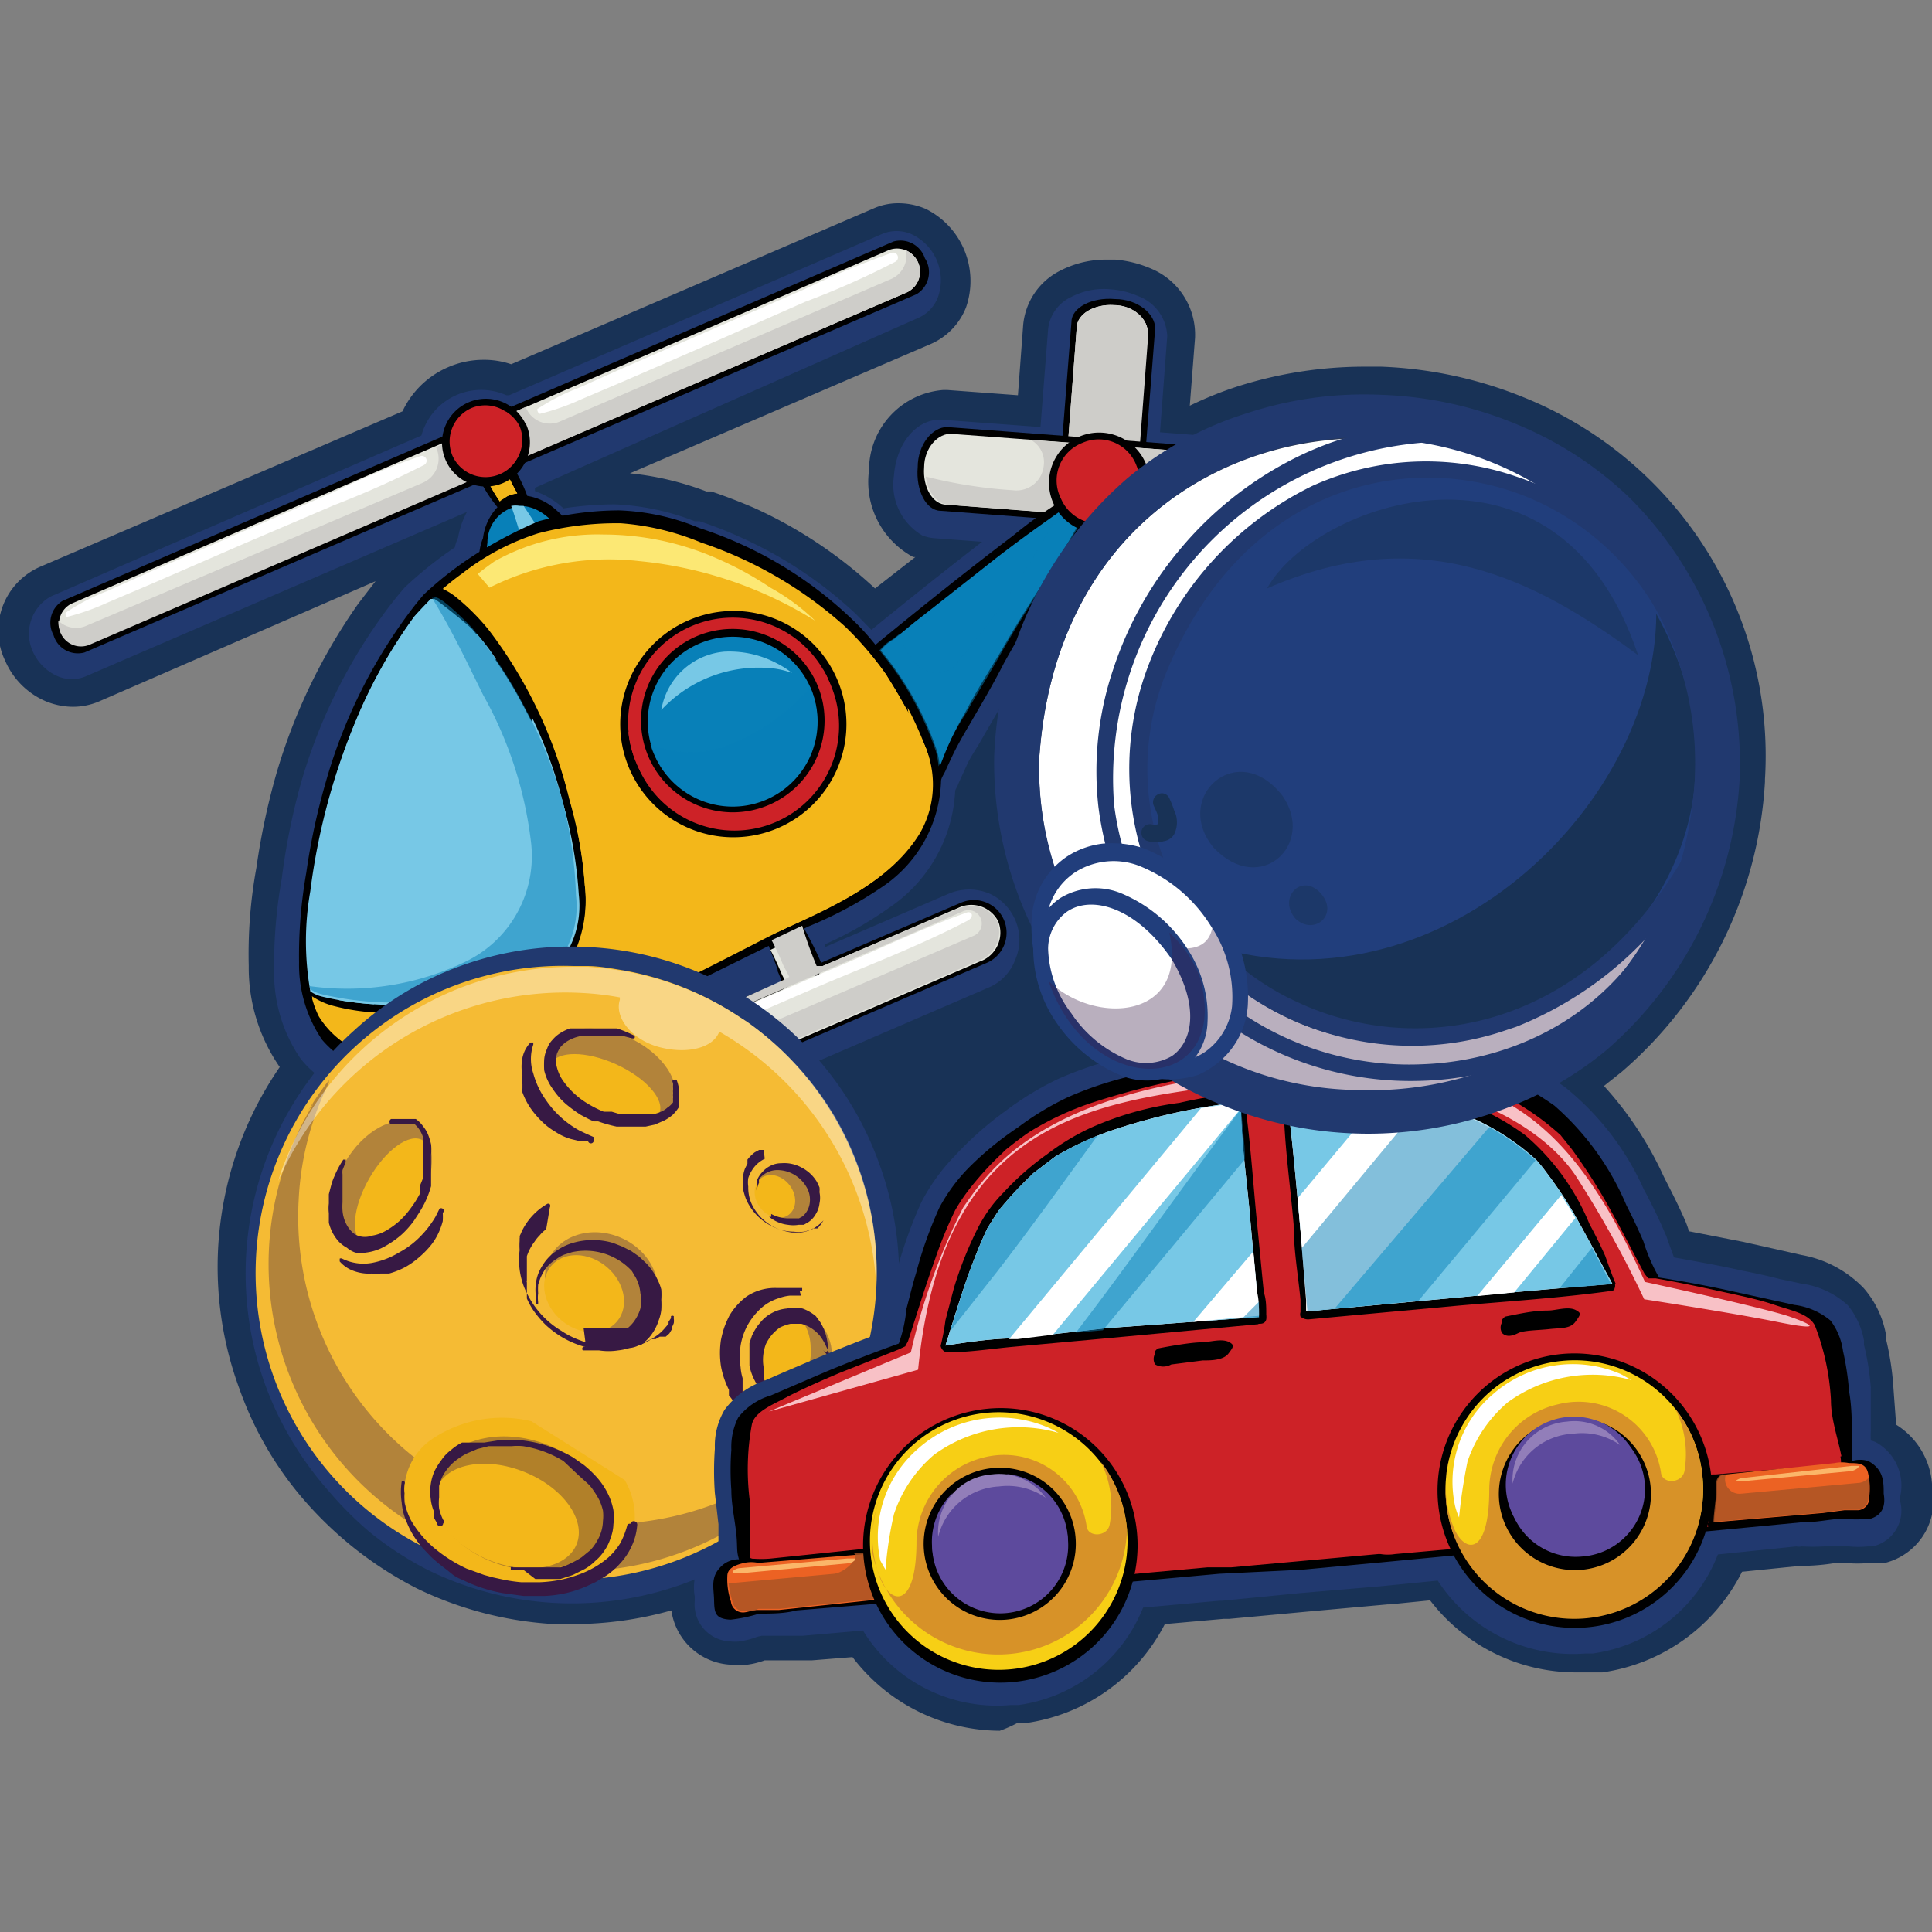 <svg xmlns="http://www.w3.org/2000/svg" viewBox="0 0 48 48"><rect x="0" y="0" width="48" height="48" fill="#808080" stroke="none"/><defs><style>.cls-1{isolation:isolate;}.cls-2{fill:#183256;}.cls-3{fill:#21396f;}.cls-4,.cls-5{fill:#f3b71a;}.cls-10,.cls-11,.cls-13,.cls-14,.cls-22,.cls-24,.cls-26,.cls-5,.cls-9{mix-blend-mode:multiply;}.cls-11,.cls-14,.cls-6{fill:#0880b8;}.cls-10,.cls-7{fill:#77c8e6;}.cls-8{fill:#e4e5dd;}.cls-9{fill:#cecdc9;}.cls-11,.cls-32{opacity:0.5;}.cls-12,.cls-13{fill:#cd2227;}.cls-14{opacity:0.7;}.cls-15{fill:#fce874;}.cls-16{fill:#fff;}.cls-17{fill:#f5bb34;}.cls-18{opacity:0.35;}.cls-19{fill:#371944;}.cls-20{opacity:0.4;}.cls-21{fill:#ec6223;}.cls-22{fill:#a75325;opacity:0.8;}.cls-23{fill:#f7cf15;}.cls-24{fill:#d79228;}.cls-25,.cls-26{fill:#5d4a9d;}.cls-27{fill:#927eb9;}.cls-28{fill:#f8c1c6;mix-blend-mode:screen;}.cls-29{fill:#fbb669;}.cls-30{fill:#293856;}.cls-31{fill:#213e7c;}</style></defs><g class="cls-1"><g id="Layer_1" data-name="Layer 1"><path class="cls-2" d="M24.84,43a4.62,4.62,0,0,1-3.66-1.83l-1,.08-.16,0H20c-.21,0-.4,0-.57,0l-.32,0-.11,0a2,2,0,0,1-.45.11l-.28,0h-.09a1.57,1.57,0,0,1-1.5-1.35,9,9,0,0,1-2.43.34h-.49a9,9,0,0,1-3.39-.88,9.3,9.3,0,0,1-1.56-1,9.45,9.45,0,0,1-1.13-1.06,8.58,8.58,0,0,1-1.73-2.9,8.76,8.76,0,0,1,1-8,4.33,4.33,0,0,1-.77-2.51,11.9,11.9,0,0,1,.19-2.44,17.24,17.24,0,0,1,.5-2.35A14.3,14.3,0,0,1,8.9,15l.43-.56-6.9,3a1.67,1.67,0,0,1-.62.12,1.8,1.8,0,0,1-.68-.14,1.92,1.92,0,0,1-1-1A1.73,1.73,0,0,1,1,14.08l9-3.86a2.22,2.22,0,0,1,1.14-1.1A2.2,2.2,0,0,1,12,8.94a2.09,2.09,0,0,1,.7.11l9-3.87a1.51,1.51,0,0,1,.63-.13,1.71,1.71,0,0,1,.67.14,2,2,0,0,1,1,2.45,1.65,1.65,0,0,1-.86.9l-7.49,3.22a7.36,7.36,0,0,1,1.9.45l.12,0c.36.12.72.26,1.07.41a11.16,11.16,0,0,1,3,2l1-.78-.05,0a2.12,2.12,0,0,1-1.1-2.15,2,2,0,0,1,1.84-2h.11l1.75.13.13-1.74a1.68,1.68,0,0,1,.93-1.36,2.48,2.48,0,0,1,1.16-.27h.2a2.84,2.84,0,0,1,.88.22A1.78,1.78,0,0,1,29.69,8.4l-.13,1.68a9.25,9.25,0,0,1,1.19-.48,10.42,10.42,0,0,1,3.15-.49h.41a10.39,10.39,0,0,1,3.54.76,9.6,9.6,0,0,1,6,9.49v.06a10.28,10.28,0,0,1-3.56,7.21l-.44.35a8.69,8.69,0,0,1,1.48,2.24l.07.14c.16.31.32.63.46.95a1.87,1.87,0,0,1,.1.28l0,0,1.33.26.94.21.53.12A2.83,2.83,0,0,1,46.3,32a2.39,2.39,0,0,1,.56,1.18l0,.1a6.93,6.93,0,0,1,.18,1.18l.06.81v.12A1.9,1.9,0,0,1,48,36.86s0,.06,0,.09a1.59,1.59,0,0,1-1.21,1.89l-.18,0-.28,0h0a3.06,3.06,0,0,1-.37,0h-.1l-.31,0h0a5.22,5.22,0,0,1-.62.06h-.17l-1.48.15a4.61,4.61,0,0,1-3.47,2.5l-.22,0-.42,0a4.57,4.57,0,0,1-3.64-1.79l-1,.1h-.05l-2,.18-1.94.18H30.4l-1.46.13a4.61,4.61,0,0,1-3.46,2.46l-.21,0A3.1,3.1,0,0,1,24.84,43Z"></path><path class="cls-3" d="M31.55,11a.82.82,0,0,0-.3-.07l-2.43-.19L29,8.35a1.11,1.11,0,0,0-.74-1,2,2,0,0,0-.65-.16,1.75,1.75,0,0,0-1,.19,1,1,0,0,0-.57.8l-.19,2.43-2.43-.18c-.62-.05-1.15.56-1.21,1.39a1.46,1.46,0,0,0,.7,1.48,1,1,0,0,0,.29.07l1.2.09c-.89.69-1.81,1.42-2.75,2.19l-.39-.4a10.4,10.4,0,0,0-2.88-1.91,9.56,9.56,0,0,0-1-.39l-.12,0a6.15,6.15,0,0,0-2-.42,8.91,8.91,0,0,0-1.26.1l-.08-.07a2.08,2.08,0,0,0-.46-.29l-.17-.07,0-.08L22.81,7.9a.91.91,0,0,0,.49-.51,1.26,1.26,0,0,0-.65-1.57.93.93,0,0,0-.75,0l-9.25,4-.07,0a1.54,1.54,0,0,0-2.11,1l-9.21,4A1.06,1.06,0,0,0,.8,16.15a1.2,1.2,0,0,0,.61.64.89.89,0,0,0,.75,0l9.44-4.07,0,0a2.1,2.1,0,0,0-.22.64,1.13,1.13,0,0,0-.08.24,9.65,9.65,0,0,0-1.25,1l0,0c-.19.22-.38.46-.58.74a13.45,13.45,0,0,0-2,4.14A16.57,16.57,0,0,0,7,21.83a12.35,12.35,0,0,0-.19,2.31,3.76,3.76,0,0,0,.65,2.15,2.36,2.36,0,0,0,1,.75,4,4,0,0,0,.85.27,6.29,6.29,0,0,0,2.7-.12l-2.6,1.12A1.26,1.26,0,0,0,8.75,30a1.31,1.31,0,0,0,.64.65,1.25,1.25,0,0,0,1,0l14.16-6.11a1.2,1.2,0,0,0,.67-.69,1.23,1.23,0,0,0,0-1,1.27,1.27,0,0,0-.64-.65,1.31,1.31,0,0,0-1,0L20.5,23.53l0-.07a9.26,9.26,0,0,0,1.61-.92,3.72,3.72,0,0,0,1.62-2.87c0-.06.05-.11.07-.17s.15-.33.22-.49.19-.34.3-.52l0,0c.29-.51.59-1,.89-1.58.1-.19.21-.37.31-.55a1.31,1.31,0,0,0,.69.68,2,2,0,0,0,.65.16c.82.06,1.51-.37,1.55-1l.19-2.43,2.43.18c.62,0,1.15-.57,1.21-1.39A1.46,1.46,0,0,0,31.55,11Z"></path><path d="M14.37,13.33h0a2.71,2.71,0,0,0-.6-.7,1.37,1.37,0,0,0-.67-.31,3.87,3.87,0,0,0-.31-.65c-.13-.25-.22-.52-.36-.76s-.46-.63-.73-.39-.12.56,0,.82a3.39,3.39,0,0,0,.66,1.26,1.35,1.35,0,0,0-.36.77,1.3,1.3,0,0,0,.1,1.18v0a1.21,1.21,0,0,0,.84.59,1.8,1.8,0,0,0,1.51-.79A.75.75,0,0,0,14.37,13.33Z"></path><path class="cls-4" d="M12.42,12.46a3.89,3.89,0,0,1-.44-.83c-.05-.13-.42-.93-.17-1s.55.59.65.81a6.81,6.81,0,0,0,.39.82.78.78,0,0,0-.25.07l-.17.11A0,0,0,0,0,12.42,12.46Z"></path><path class="cls-5" d="M12.42,12.46a3.89,3.89,0,0,1-.44-.83c-.05-.13-.42-.93-.17-1s.55.59.65.81a6.81,6.81,0,0,0,.39.82.78.78,0,0,0-.25.07l-.17.11A0,0,0,0,0,12.42,12.46Z"></path><path class="cls-6" d="M14.47,13.89a.8.8,0,0,1-.29.51,1.61,1.61,0,0,1-1.37.47,1,1,0,0,1-.7-.6v-.12a2.51,2.51,0,0,1,0-.67.91.91,0,0,1,.81-.91c.7,0,1.08.76,1.47,1.2a0,0,0,0,0,.06,0A.5.5,0,0,1,14.47,13.89Z"></path><path class="cls-7" d="M13.36,13.11c-.11-.18-.23-.36-.35-.54h-.09a.54.54,0,0,0-.22,0c.08.22.15.45.22.68A4.07,4.07,0,0,1,13.36,13.11Z"></path><path d="M28.09,15.94c0,.36-.51.62-1.08.58h0c-.56-.05-1-.38-1-.74L26.62,8c0-.36.51-.62,1.08-.57h0c.57,0,1,.37,1,.73Z"></path><path class="cls-8" d="M27.94,15.79c0,.35-.44.6-.93.56h0c-.48,0-.86-.34-.83-.69l.57-7.51c0-.35.44-.6.92-.57h0c.49,0,.86.35.84.7Z"></path><path class="cls-9" d="M27.94,15.79c0,.35-.44.6-.93.56h0c-.48,0-.86-.34-.83-.69l.57-7.51c0-.35.44-.6.92-.57h0c.49,0,.86.35.84.7Z"></path><path class="cls-9" d="M28,7.67a1.75,1.75,0,0,1,.12.32A2.59,2.59,0,0,1,28,9.7a1,1,0,0,1-.77.57c-.21,0-.41,0-.62,0l-.41,5.4c0,.35.35.66.83.69s.91-.21.93-.56l.57-7.51A.68.68,0,0,0,28,7.67Z"></path><path d="M23.37,12.69c-.36,0-.62-.51-.57-1.08h0c0-.57.37-1,.73-1l7.81.59c.36,0,.62.51.58,1.08h0c-.05.57-.37,1-.74,1Z"></path><path class="cls-8" d="M23.52,12.54c-.35,0-.6-.44-.56-.93h0c0-.48.35-.86.69-.83l7.51.56c.35,0,.6.45.57.93h0c0,.49-.35.86-.7.84Z"></path><path class="cls-9" d="M31.27,12.53a14.71,14.71,0,0,1-1.88-.11A.73.73,0,0,1,29,11.18l-3.39-.25a.63.63,0,0,1,.32.65.68.68,0,0,1-.76.6A11.84,11.84,0,0,1,23,11.84c.05.38.27.68.56.7l7.51.57c.31,0,.59-.27.68-.68A.82.82,0,0,1,31.27,12.53Z"></path><path d="M27.21,12.13c-.12-.09-.32,0-.44.08a10.91,10.91,0,0,0-1.59,1.09c-1.16.88-2.31,1.8-3.43,2.72,0,0,0,0,0,0a6.13,6.13,0,0,0-.65-.7,9.9,9.9,0,0,0-3.72-2.2,5.69,5.69,0,0,0-2-.44,7.77,7.77,0,0,0-2,.27,11.45,11.45,0,0,0-1.11.55,8.73,8.73,0,0,0-1.74,1.27c-.2.23-.38.47-.55.71a13,13,0,0,0-1.9,4,16.23,16.23,0,0,0-.47,2.2,11.91,11.91,0,0,0-.18,2.23A3.33,3.33,0,0,0,8,25.83a2.48,2.48,0,0,0,1.56.85A6.72,6.72,0,0,0,13,26.3c.07.21.16.42.24.62l0,.1L9.71,28.53a.83.83,0,0,0-.43,1.07.81.81,0,0,0,1.07.42l14.17-6.1a.81.81,0,1,0-.65-1.49L20.4,23.92c-.12-.29-.27-.57-.42-.85l.1-.05a9.91,9.91,0,0,0,1.86-1,3.29,3.29,0,0,0,1.44-2.61c0-.08.07-.17.11-.26s.15-.33.23-.49.22-.41.34-.61c.3-.52.59-1,.88-1.57.61-1.1,1.31-2.16,1.94-3.25a.06.06,0,0,0,0,0L27,13a2.46,2.46,0,0,0,.3-.55A.3.3,0,0,0,27.21,12.13Zm-7.89,12a2,2,0,0,1,.1.26L14.2,26.6c-.1-.22-.22-.43-.33-.63.37-.14.73-.3,1.08-.46,1-.4,1.87-.88,2.79-1.34l1.36-.67C19.17,23.7,19.25,23.89,19.32,24.09Z"></path><path class="cls-7" d="M8.9,17.77a12.36,12.36,0,0,1,1.39-2.45c.13-.15.27-.29.41-.44,0,0,.05,0,.09,0s.83.63.94.75a11.09,11.09,0,0,1,1.32,2A11,11,0,0,1,14,20a10.62,10.62,0,0,1,.38,2.23,2.32,2.32,0,0,1-.65,1.9A3.43,3.43,0,0,1,12,24.8a11,11,0,0,1-1.72.15A7.73,7.73,0,0,1,8,24.76a.86.86,0,0,1-.29-.13,7.17,7.17,0,0,1,0-2.49A16.15,16.15,0,0,1,8.9,17.77Z"></path><path class="cls-10" d="M8.23,21.5C9,19.28,9.75,17,10.71,14.89h0c-.14.14-.28.28-.41.43A12.36,12.36,0,0,0,8.9,17.77a16.15,16.15,0,0,0-1.17,4.37c0,.29-.07.6-.1.93C7.83,22.54,8,22,8.23,21.5Z"></path><path class="cls-10" d="M10,22.75c.7-2.15,1.46-4.29,2.32-6.38a5.82,5.82,0,0,0-.48-.63c-.83,1.94-1.49,4-2.21,5.94-.38,1.06-.81,2.11-1.2,3.17a8.39,8.39,0,0,0,.86.1C9.52,24.22,9.75,23.49,10,22.75Z"></path><path class="cls-10" d="M11.32,23.1c-.2.61-.39,1.22-.58,1.84.43,0,.87-.07,1.29-.14a3.43,3.43,0,0,0,1.66-.65,2.32,2.32,0,0,0,.65-1.9A10.62,10.62,0,0,0,14,20a11,11,0,0,0-.77-2.15C12.51,19.59,11.9,21.34,11.32,23.1Z"></path><path class="cls-8" d="M20.44,24h0l3.36-1.44a.75.75,0,0,1,1,.33.76.76,0,0,1-.46,1l-13.92,6a.71.71,0,1,1-.56-1.29l3.39-1.46h0l.07,0h0l.05,0s-.05-.1-.07-.14c-.1-.22-.2-.43-.31-.64l.59-.21.2-.08c.08.25.17.52.27.77l.1,0,.06,0h0l5.22-2.25h0l.15-.08-.15-.29c-.09-.21-.18-.42-.29-.62l.76-.36a9.68,9.68,0,0,0,.36,1h.07Z"></path><path class="cls-9" d="M23.8,22.58,20.44,24h0l-.08,0h-.07a9.68,9.68,0,0,1-.36-1l-.76.36c.11.2.2.41.29.62l.15.29-.15.08h0L14.24,26.7h0l-.06,0-.1,0c-.1-.25-.19-.52-.27-.77l-.2.08-.59.21c.11.21.21.42.31.64,0,0,0,.09.07.14l-.05,0h0l-.07,0h0L9.87,28.58a1,1,0,0,0-.34.25l.05,0,14.35-6.19a.33.33,0,0,1,.26.61L9.84,29.41a.32.32,0,0,1-.45-.31.61.61,0,0,0,0,.44.74.74,0,0,0,1,.33l13.92-6a.76.76,0,0,0,.46-1A.75.75,0,0,0,23.8,22.58Z"></path><path class="cls-4" d="M23,18.58a2.42,2.42,0,0,1-.15,2.13C22,22.09,20.3,22.65,19,23.32s-2.38,1.22-3.59,1.78c-.68.29-1.36.56-2,.79-.41.14-.84.27-1.27.38l-.31,0-.12,0h0l-.92.05a11.4,11.4,0,0,1-1.31-.14l-.17,0L9,26.15a2.21,2.21,0,0,1-1.08-.9v0a2.29,2.29,0,0,1-.17-.46,1.73,1.73,0,0,0,.57.25,5.22,5.22,0,0,0,1.11.16,12.32,12.32,0,0,0,1.92-.05,3.45,3.45,0,0,0,2.85-1.29A3.18,3.18,0,0,0,14.53,22a10.14,10.14,0,0,0-.38-2.12,11.34,11.34,0,0,0-2-4.22,5.43,5.43,0,0,0-.79-.8,1.59,1.59,0,0,0-.36-.23c.15-.13.31-.26.48-.38a6,6,0,0,1,1.89-1A7.73,7.73,0,0,1,15.42,13a6.42,6.42,0,0,1,2,.48A10.18,10.18,0,0,1,21,15.57,8,8,0,0,1,22,16.74,14.56,14.56,0,0,1,23,18.58Z"></path><path class="cls-5" d="M21.26,15.86a10,10,0,0,1-.66,1,7.08,7.08,0,0,1-2.27,2.05,11.68,11.68,0,0,1-3,1.06.67.67,0,0,1-.72-.41,19.81,19.81,0,0,0-1.76-3.31A4,4,0,0,0,11.67,15L11,14.6l0,0a1.59,1.59,0,0,1,.36.23,5.43,5.43,0,0,1,.79.8,11.34,11.34,0,0,1,2,4.22A10.14,10.14,0,0,1,14.53,22a3.18,3.18,0,0,1-.33,1.82,3.45,3.45,0,0,1-2.85,1.29,12.32,12.32,0,0,1-1.92.05A5.22,5.22,0,0,1,8.32,25a1.73,1.73,0,0,1-.57-.25,2.29,2.29,0,0,0,.17.46v0a2.21,2.21,0,0,0,1.08.9l.19.06.17,0a11.4,11.4,0,0,0,1.31.14l.92-.05h0l.12,0,.31,0c.43-.11.86-.24,1.27-.38.69-.23,1.37-.5,2-.79,1.21-.56,2.39-1.19,3.59-1.78s3.08-1.23,3.87-2.61A2.42,2.42,0,0,0,23,18.58,14.56,14.56,0,0,0,22,16.74,7.14,7.14,0,0,0,21.26,15.86Z"></path><path class="cls-5" d="M22.06,19.7a9,9,0,0,1-3.34,2.51c-1.21.64-2.37,1.39-3.63,1.92A24.87,24.87,0,0,1,11,25.44a6.49,6.49,0,0,1-2.66.27,1.94,1.94,0,0,0,.69.44l.19.06.17,0a11.4,11.4,0,0,0,1.31.14l.92-.05h0l.12,0,.31,0c.43-.11.86-.24,1.27-.38.69-.23,1.37-.5,2-.79,1.21-.56,2.39-1.19,3.59-1.78s3.08-1.23,3.87-2.61A2.42,2.42,0,0,0,23,18.58a9.27,9.27,0,0,0-.45-1A3,3,0,0,1,22.06,19.7Z"></path><path class="cls-6" d="M27.06,12.56a1.17,1.17,0,0,1-.15.27c-.24.42-.48.83-.73,1.24-.45.69-.89,1.38-1.3,2.09-.31.52-.62,1-.91,1.56a7.49,7.49,0,0,0-.55,1.14l-.07.18a2.53,2.53,0,0,0-.07-.38,7.81,7.81,0,0,0-1.4-2.5,1.1,1.1,0,0,1,.33-.28l.51-.42.46-.36,1.55-1.22c.49-.38,1-.75,1.5-1.1a4.77,4.77,0,0,1,.66-.39C27,12.33,27.12,12.41,27.06,12.56Z"></path><path class="cls-11" d="M26.89,12.39a4.77,4.77,0,0,0-.66.39l-.07.05a.72.72,0,0,1-.07.3,21.34,21.34,0,0,1-2.38,3.42.69.69,0,0,1-1-.11,1.6,1.6,0,0,1-.34-.71l-.19.15a1.1,1.1,0,0,0-.33.28,7.81,7.81,0,0,1,1.4,2.5,2.53,2.53,0,0,1,.07.38l.07-.18A7.49,7.49,0,0,1,24,17.72c.29-.52.6-1,.91-1.56.41-.71.85-1.4,1.3-2.09.25-.41.49-.82.73-1.24a1.17,1.17,0,0,0,.15-.27C27.12,12.41,27,12.33,26.89,12.39Z"></path><path d="M20.8,16.88a2.81,2.81,0,1,1-3.69-1.47A2.8,2.8,0,0,1,20.8,16.88Z"></path><path class="cls-12" d="M20.59,16.91a2.6,2.6,0,1,1-3.42-1.35A2.6,2.6,0,0,1,20.59,16.91Z"></path><path class="cls-13" d="M17.9,18.58a2.6,2.6,0,0,1-2.29-.4,2.5,2.5,0,0,0,.21.79,2.6,2.6,0,1,0,4.77-2.06,1.59,1.59,0,0,0-.15-.29A5.27,5.27,0,0,1,17.9,18.58Z"></path><path d="M20.3,17a2.28,2.28,0,1,1-3-1.19A2.29,2.29,0,0,1,20.3,17Z"></path><path class="cls-6" d="M20.13,17.07A2.11,2.11,0,1,1,17.35,16,2.11,2.11,0,0,1,20.13,17.07Z"></path><path class="cls-14" d="M17.9,18.58a2.6,2.6,0,0,1-1.74-.09,1.25,1.25,0,0,0,.09.25,2.11,2.11,0,0,0,3.88-1.67s0,0,0,0A5.14,5.14,0,0,1,17.9,18.58Z"></path><path d="M28.46,11.5a1.25,1.25,0,1,1-1.65-.65A1.26,1.26,0,0,1,28.46,11.5Z"></path><path class="cls-12" d="M28.24,11.58a1,1,0,1,1-1.88.81A1,1,0,0,1,26.9,11,1,1,0,0,1,28.24,11.58Z"></path><path d="M23,6.45a.64.64,0,0,1-.23.86L2.1,16.21a.63.63,0,0,1-.77-.43h0a.64.64,0,0,1,.22-.85L22.2,6a.64.64,0,0,1,.78.42Z"></path><path class="cls-8" d="M22.81,6.52a.57.57,0,0,1-.27.74L2.22,16a.55.55,0,0,1-.72-.31h0A.56.56,0,0,1,1.77,15L22.09,6.21a.57.57,0,0,1,.72.31Z"></path><path class="cls-9" d="M22.51,6.22a.64.64,0,0,1-.39.72l-8.18,3.52a.64.64,0,0,1-.88-.35l-2.23,1a.65.65,0,0,1-.34.89L2.16,15.54a.63.63,0,0,1-.71-.12.71.71,0,0,0,.05.29.55.55,0,0,0,.72.31L22.54,7.26a.57.57,0,0,0,.27-.74A.62.62,0,0,0,22.51,6.22Z"></path><path d="M13.07,10.54A1.1,1.1,0,0,1,12.5,12a1.09,1.09,0,1,1,.57-1.44Z"></path><path class="cls-12" d="M12.88,10.61a.88.88,0,0,1-.46,1.17.9.9,0,0,1-1.18-.46.91.91,0,0,1,.47-1.18A.9.9,0,0,1,12.88,10.61Z"></path><path class="cls-13" d="M12.56,10.22a.7.7,0,0,1,0,.43.86.86,0,0,1-.1.16.69.69,0,0,1-.86.31.68.68,0,0,1-.38-.38.89.89,0,0,0,1.22,1,.88.88,0,0,0,.46-1.17A.94.94,0,0,0,12.56,10.22Z"></path><path class="cls-11" d="M13.05,17.6a11.09,11.09,0,0,0-1.32-2c-.11-.12-.83-.85-.94-.75a.09.09,0,0,1-.06,0c.48.77.88,1.62,1.27,2.41a9.82,9.82,0,0,1,1.19,3.64,2.91,2.91,0,0,1-1.64,3,6.78,6.78,0,0,1-3.85.6.64.64,0,0,0,0,.07.86.86,0,0,0,.29.13,7.73,7.73,0,0,0,2.3.19A11,11,0,0,0,12,24.8a3.43,3.43,0,0,0,1.66-.65,2.32,2.32,0,0,0,.65-1.9A10.62,10.62,0,0,0,14,20,11,11,0,0,0,13.05,17.6Z"></path><path class="cls-15" d="M19.14,14.6a8.26,8.26,0,0,0-1.34-.73A7,7,0,0,0,15,13.28a5.21,5.21,0,0,0-2.72.67c-.14.1-.28.2-.41.31l.29.34a6.63,6.63,0,0,1,3.72-.66,10.11,10.11,0,0,1,4.37,1.48A5.25,5.25,0,0,0,19.14,14.6Z"></path><path class="cls-7" d="M19.24,16.61a2.18,2.18,0,0,1,.44.11,2.36,2.36,0,0,0-.38-.24A2.52,2.52,0,0,0,18,16.19a1.74,1.74,0,0,0-1.57,1.45A3.31,3.31,0,0,1,19.24,16.61Z"></path><path class="cls-16" d="M24,22.68c-1.19.42-2.36,1-3.53,1.48l-3.75,1.62-3.58,1.55-1.87.82a13.92,13.92,0,0,0-1.7.8c-.08.05,0,.15.05.12a11.7,11.7,0,0,0,1.58-.61L13,27.67l3.75-1.61,3.58-1.55c1.22-.52,2.49-1,3.68-1.62C24.23,22.79,24.15,22.61,24,22.68Z"></path><path class="cls-16" d="M10.45,11.33a20.64,20.64,0,0,0-2.17.9l-2.3,1-2.19.95-1.14.51a5,5,0,0,0-1,.52c-.05,0,0,.13,0,.12a5.72,5.72,0,0,0,1-.35l1.15-.49,2.3-1,2.2-.94a23.62,23.62,0,0,0,2.24-1A.12.12,0,0,0,10.45,11.33Z"></path><path class="cls-16" d="M22.16,6.28a21.39,21.39,0,0,0-2.16.9l-2.3,1-2.19.95-1.14.51a5.2,5.2,0,0,0-1,.51c-.05,0,0,.14.05.13a5.72,5.72,0,0,0,1-.35l1.15-.49,2.3-1L20,7.5a20.54,20.54,0,0,0,2.25-1A.12.12,0,0,0,22.16,6.28Z"></path><path class="cls-3" d="M9.18,38.06a8.75,8.75,0,0,1-1-1,8.31,8.31,0,0,1-1.6-2.68,8.11,8.11,0,0,1,2.23-8.79A7.83,7.83,0,0,1,11.44,24a8,8,0,0,1,3.19-.47,8.08,8.08,0,0,1,5.61,2.69,8.13,8.13,0,0,1,1.6,2.68A8.13,8.13,0,0,1,10.62,39,8.27,8.27,0,0,1,9.18,38.06Zm9.54-12.21a7.35,7.35,0,0,0-9.44.32,7.36,7.36,0,0,0-.57,10.4,6.64,6.64,0,0,0,.95.89A7.23,7.23,0,0,0,13.79,39a7.36,7.36,0,0,0,5.88-12.27A6.64,6.64,0,0,0,18.72,25.85Z"></path><path class="cls-17" d="M13.73,39.26A7.63,7.63,0,0,1,14.24,24h.33c.31,0,.62.06.93.11a7.6,7.6,0,0,1,2.88,1.16l.17.11a7.64,7.64,0,0,1,3.22,6.66,7.63,7.63,0,0,1-8,7.2Z"></path><g class="cls-18"><path class="cls-19" d="M7.8,27.4c-.13.22-.25.43-.36.66a8.51,8.51,0,0,0-.34.83,7.63,7.63,0,0,0,13.61,6.66c.13-.21.24-.41.35-.63a7.63,7.63,0,0,1-13.64-5.1,7.41,7.41,0,0,1,.75-2.92l0-.06a7.61,7.61,0,0,0-.51.75Z"></path></g><g class="cls-20"><path class="cls-16" d="M21.77,31.94a7.59,7.59,0,0,0-1-4.15,7.7,7.7,0,0,0-2.19-2.39l-.17-.11a7.6,7.6,0,0,0-2.88-1.16c-.31-.05-.62-.09-.93-.11h-.33a7.7,7.7,0,0,0-7.3,5.13l-.06.2a7.77,7.77,0,0,1,7.56-4.68,7,7,0,0,1,.93.11s0,0,0,.06c-.14.43.29,1,1,1.18s1.33,0,1.47-.39h0A7.77,7.77,0,0,1,21.77,31.94Z"></path></g><g class="cls-18"><ellipse class="cls-19" cx="15.18" cy="26.75" rx="1.06" ry="1.69" transform="translate(-15.45 29.5) rotate(-65.57)"></ellipse></g><ellipse class="cls-4" cx="15.02" cy="27.05" rx="0.67" ry="1.48" transform="translate(-15.81 29.54) rotate(-65.57)"></ellipse><path class="cls-19" d="M16.81,26.83a1,1,0,0,1,.06.23.62.62,0,0,1,0,.13.49.49,0,0,1,0,.12l0,.13,0,0v.06l0,0a1,1,0,0,1-.16.2,1.1,1.1,0,0,1-.21.14l-.23.1-.23.05h-.6l-.12,0a3.47,3.47,0,0,1-.46-.13l-.11,0-.11-.05-.21-.11a3.37,3.37,0,0,1-.38-.28,1.89,1.89,0,0,1-.32-.37,1.28,1.28,0,0,1-.21-.46,2.45,2.45,0,0,1,0-.27.77.77,0,0,1,.07-.26.59.59,0,0,1,.14-.23.79.79,0,0,1,.2-.17,1.2,1.2,0,0,1,.23-.11l.06,0h.06l.06,0h.06l.24,0h.24l.23,0,.22,0a3.25,3.25,0,0,1,.43.18.06.06,0,0,1,0,.07,0,0,0,0,1-.06,0h0l-.21-.06-.11,0h-.75l-.2,0a1,1,0,0,0-.37.15.86.86,0,0,0-.14.13,1.09,1.09,0,0,0-.08.15.63.63,0,0,0,0,.36,1,1,0,0,0,.17.35,1.93,1.93,0,0,0,.27.3,2,2,0,0,0,.34.25,2.69,2.69,0,0,0,.38.19l.1,0,.1,0,.2.06.1,0h.11l.21,0h.2l.21,0a.7.7,0,0,0,.19-.06.54.54,0,0,0,.16-.1.58.58,0,0,0,.14-.13v0l0,0v0a.46.46,0,0,0,0-.09.29.29,0,0,0,0-.09.38.38,0,0,0,0-.1.41.41,0,0,0,0-.11.44.44,0,0,0,0-.1h0a.05.05,0,0,1,0-.07S16.79,26.81,16.81,26.83Z"></path><path class="cls-19" d="M14.61,28.35a.74.74,0,0,1-.21,0l-.21-.05a1.38,1.38,0,0,1-.39-.18,1.7,1.7,0,0,1-.34-.26,2.22,2.22,0,0,1-.28-.33,1.79,1.79,0,0,1-.2-.39.3.3,0,0,1,0-.1l0-.1a1.43,1.43,0,0,1,0-.22,1.1,1.1,0,0,1,0-.44.78.78,0,0,1,.2-.38,0,0,0,0,1,.07,0s0,0,0,.05h0a1.12,1.12,0,0,0,0,.72,2.07,2.07,0,0,0,.32.67,2.42,2.42,0,0,0,.83.75l.17.08.18.08h0a.06.06,0,0,1,0,.07A.05.05,0,0,1,14.61,28.35Z"></path><g class="cls-18"><ellipse class="cls-19" cx="9.48" cy="29.42" rx="1.7" ry="1.06" transform="translate(-20.75 22.98) rotate(-60.11)"></ellipse></g><ellipse class="cls-4" cx="9.76" cy="29.6" rx="1.48" ry="0.67" transform="translate(-20.77 23.32) rotate(-60.11)"></ellipse><path class="cls-19" d="M9.72,27.8l.24,0h.12l.13,0,.12,0,0,0h0l0,0,0,0a.77.77,0,0,1,.18.18.8.8,0,0,1,.13.22,1.55,1.55,0,0,1,.07.23,1.07,1.07,0,0,1,0,.25V29l0,.24,0,.11,0,.12a2.35,2.35,0,0,1-.17.44l-.06.11-.06.1-.13.2a2.17,2.17,0,0,1-.32.36,2.37,2.37,0,0,1-.4.28,1.24,1.24,0,0,1-.48.16.77.77,0,0,1-.26,0A.62.62,0,0,1,8.62,31a.83.83,0,0,1-.21-.16,1.07,1.07,0,0,1-.15-.22,1.17,1.17,0,0,1-.09-.24s0,0,0-.06v-.18a1,1,0,0,1,0-.24l0-.23.06-.23a1.43,1.43,0,0,1,.08-.22,2.32,2.32,0,0,1,.22-.41,0,0,0,0,1,.06,0,0,0,0,0,1,0,.06h0l-.08.2a.49.49,0,0,0,0,.11l0,.05s0,0,0,0l0,.05v.11l0,.05,0,.22c0,.07,0,.14,0,.21a1.49,1.49,0,0,0,0,.21.89.89,0,0,0,.12.38.76.76,0,0,0,.11.14.4.4,0,0,0,.15.1.51.51,0,0,0,.35,0,1,1,0,0,0,.36-.13,2,2,0,0,0,.33-.24,2.14,2.14,0,0,0,.28-.32,2.56,2.56,0,0,0,.22-.35.47.47,0,0,0,0-.1.36.36,0,0,0,0-.09l.08-.2,0-.1a.44.44,0,0,0,0-.1,1.55,1.55,0,0,0,0-.21,1.49,1.49,0,0,0,0-.21,1.36,1.36,0,0,0,0-.2,1.42,1.42,0,0,0,0-.2.89.89,0,0,0-.08-.17.64.64,0,0,0-.13-.15v0h0l0,0-.09,0-.09,0-.1,0H9.75a.05.05,0,0,1-.07-.05A.07.07,0,0,1,9.72,27.8Z"></path><path class="cls-19" d="M11,30.13a1.55,1.55,0,0,1,0,.21,1.72,1.72,0,0,1-.07.21,1.53,1.53,0,0,1-.21.37,2.2,2.2,0,0,1-.3.31,2,2,0,0,1-.35.25,2,2,0,0,1-.4.16l-.11,0-.1,0a.86.86,0,0,1-.22,0,1.09,1.09,0,0,1-.44-.06.82.82,0,0,1-.36-.24,0,0,0,0,1,0-.07.07.07,0,0,1,.06,0h0a1.19,1.19,0,0,0,.72.11,2,2,0,0,0,.69-.26,2.19,2.19,0,0,0,.59-.46,2.26,2.26,0,0,0,.23-.29,1.4,1.4,0,0,0,.1-.16l.09-.18h0a.07.07,0,0,1,.08,0A.06.06,0,0,1,11,30.13Z"></path><g class="cls-18"><ellipse class="cls-19" cx="14.94" cy="31.87" rx="1.22" ry="1.43" transform="translate(-20.24 33.01) rotate(-66.74)"></ellipse></g><ellipse class="cls-4" cx="14.51" cy="32.15" rx="0.87" ry="1.07" transform="translate(-19.46 22.65) rotate(-50.1)"></ellipse><path class="cls-19" d="M14.5,33h.05l0,0h.89l0,0,.1,0,0,0,.05,0,0,0,0,0h0l0,0,0,0a.93.93,0,0,0,.14-.14,1.06,1.06,0,0,0,.18-.35,1,1,0,0,0,0-.38,1,1,0,0,0-.11-.38l-.1-.17,0,0v0l0,0,0,0,0,0a1.57,1.57,0,0,0-1.49-.47l-.19.06a.77.77,0,0,0-.18.1,1,1,0,0,0-.3.27,1.62,1.62,0,0,0-.1.18,1.59,1.59,0,0,0-.07.2,1.49,1.49,0,0,0,0,.21.83.83,0,0,0,0,.22h0s0,.05,0,.05a.06.06,0,0,1-.06,0,2.23,2.23,0,0,1,0-.23,1,1,0,0,1,0-.24,1,1,0,0,1,.15-.46,1.17,1.17,0,0,1,.33-.37,1.4,1.4,0,0,1,.44-.22,1.78,1.78,0,0,1,1,0l.23.09.22.11.2.14.18.17a1.56,1.56,0,0,1,.16.2,1.43,1.43,0,0,1,.12.21,1.17,1.17,0,0,1,.09.24,1.84,1.84,0,0,1,0,.25,2.09,2.09,0,0,1,0,.25,1,1,0,0,1-.06.25,1.24,1.24,0,0,1-.25.45,1.54,1.54,0,0,1-.19.17l0,0-.05,0,0,0,0,0-.05,0a1.34,1.34,0,0,1-.47.14,1.55,1.55,0,0,1-.48,0l-.12,0h0l-.06,0-.05,0-.06,0-.11,0a.06.06,0,0,1,0-.08.07.07,0,0,1,.08,0Z"></path><path class="cls-19" d="M13.57,30.54a.75.75,0,0,0-.16.15,1,1,0,0,0-.13.16,1.24,1.24,0,0,0-.19.36l0,.1,0,.05v.05l0,.2v.2a.07.07,0,0,0,0,.05v.25l0,.1s0,0,0,0l0,0,0,.05s0,0,0,0a1.75,1.75,0,0,0,.2.35,2.61,2.61,0,0,0,.27.31,2.51,2.51,0,0,0,.32.25,2.32,2.32,0,0,0,.76.32,2.07,2.07,0,0,0,.82,0h.1l.1,0a.66.66,0,0,0,.2-.06,1.62,1.62,0,0,0,.37-.19,1.14,1.14,0,0,0,.31-.27l.07-.08,0,0,0-.05.06-.09a.08.08,0,0,0,0,0l0-.05h0a.06.06,0,0,1,.07,0s0,0,0,.06a.36.36,0,0,1,0,.11.54.54,0,0,1-.05.11l0,.05,0,0-.06.1,0,0,0,0,0,0,0,0,0,0,0,0,0,0-.09.08,0,0-.05,0-.05,0-.05,0-.1.06-.05,0-.06,0a1.76,1.76,0,0,1-.44.15,1.87,1.87,0,0,1-.47,0h-.35l-.12,0a3.22,3.22,0,0,1-.44-.14,2.1,2.1,0,0,1-.42-.22,2.19,2.19,0,0,1-.68-.64,2.46,2.46,0,0,1-.23-.42,1.83,1.83,0,0,1-.12-.46,1.93,1.93,0,0,1,0-.48,1.55,1.55,0,0,1,0-.23l0-.06a.14.14,0,0,0,0-.06,1.17,1.17,0,0,0,.05-.11,1.57,1.57,0,0,1,.62-.68.06.06,0,0,1,.08,0,.08.08,0,0,1,0,.08Z"></path><g class="cls-18"><ellipse class="cls-19" cx="19.51" cy="29.63" rx="0.65" ry="0.76" transform="translate(-15.93 28.09) rotate(-54.14)"></ellipse></g><ellipse class="cls-4" cx="19.25" cy="29.72" rx="0.46" ry="0.57" transform="translate(-14.11 17.86) rotate(-37.49)"></ellipse><path class="cls-19" d="M19.16,30.16a.91.91,0,0,0,.42.11h.11l.11,0,0,0h.05l.09-.05a.52.52,0,0,0,.18-.35.61.61,0,0,0-.09-.39.84.84,0,0,0-.7-.41.57.57,0,0,0-.39.14.6.6,0,0,0-.08.08.26.26,0,0,0,0,.09.73.73,0,0,0-.06.21h0s0,0,0,0,0,0,0,0a.24.24,0,0,1,0-.12.59.59,0,0,1,0-.13.64.64,0,0,1,.14-.22.65.65,0,0,1,.21-.16.58.58,0,0,1,.26-.06.89.89,0,0,1,.51.11.94.94,0,0,1,.38.36l.06.13a.56.56,0,0,1,0,.12.66.66,0,0,1,0,.28.62.62,0,0,1-.09.26.58.58,0,0,1-.18.2l-.12.07H19.9l-.06,0a.78.78,0,0,1-.26,0,.87.87,0,0,1-.47-.2s0,0,0,0,0,0,.05,0Z"></path><path class="cls-19" d="M19,28.79a.75.75,0,0,0-.32.29.82.82,0,0,0-.09.19.76.76,0,0,0,0,.21,1,1,0,0,0,.08.42,1.21,1.21,0,0,0,.24.35,1.24,1.24,0,0,0,.35.25,1.48,1.48,0,0,0,.41.12h.22a.8.8,0,0,0,.21-.05.69.69,0,0,0,.19-.1,1.22,1.22,0,0,0,.17-.15h0a0,0,0,0,1,0,0s0,0,0,0a1,1,0,0,1-.15.2l-.05,0,0,0h0l0,0,0,0-.06,0a.9.9,0,0,1-.23.08,1.07,1.07,0,0,1-.25,0,1.17,1.17,0,0,1-.49-.11,1.37,1.37,0,0,1-.42-.29,1.34,1.34,0,0,1-.28-.42,2.17,2.17,0,0,1-.07-.24,1.13,1.13,0,0,1,0-.26.74.74,0,0,1,.05-.25l.06-.12,0-.05,0-.05a1,1,0,0,1,.18-.18l.11-.06.12,0s0,0,0,0a0,0,0,0,1,0,.05Z"></path><path class="cls-19" d="M19.9,32.19h-.28a1.1,1.1,0,0,0-.26.06,1.17,1.17,0,0,0-.46.26,1.7,1.7,0,0,0-.33.42,1.64,1.64,0,0,0-.17.5,2,2,0,0,0,0,.54,1.28,1.28,0,0,0,.05.27v.06l0,.07s0,.08,0,.12l0,.07,0,.06,0,.06v0l0,0,0,0,0,0,0,0,0,0,0,0,0,.05.05,0,.05.05.05,0,0,0,0,0,0,.05.06,0,0,0,0,0,.06,0h0s0,0,0,.07,0,0-.06,0l-.07,0h0l0,0-.07,0-.07,0,0,0,0,0-.06,0-.06-.05-.06,0-.06-.05,0,0,0,0,0,0,0,0-.05-.07,0,0,0,0-.05-.06,0-.07,0-.07a2.12,2.12,0,0,1-.2-.6,2.22,2.22,0,0,1,0-.63,2.81,2.81,0,0,1,.08-.31,2.71,2.71,0,0,1,.13-.3,1.63,1.63,0,0,1,.43-.48A1.27,1.27,0,0,1,19.3,32l.08,0h.24l.15,0,.16,0s0,0,0,.08a.07.07,0,0,1-.06,0Z"></path><g class="cls-18"><ellipse class="cls-19" cx="19.68" cy="33.78" rx="1.18" ry="0.98" transform="translate(-17.64 45.43) rotate(-77.1)"></ellipse></g><path class="cls-4" d="M19.32,34.72a1,1,0,0,1-.57-.93,1.06,1.06,0,0,1,.86-1.13h.2a1.2,1.2,0,0,1,.33.82A1.18,1.18,0,0,1,19.32,34.72Z"></path><path class="cls-19" d="M20.63,33.76a1,1,0,0,0-.1-.3,1.35,1.35,0,0,0-.15-.26.91.91,0,0,0-.47-.31h-.27a1.14,1.14,0,0,0-.26.09,1.12,1.12,0,0,0-.2.18,1.14,1.14,0,0,0-.15.23,1.11,1.11,0,0,0-.06.57v.28a1.28,1.28,0,0,0,.15.25,1,1,0,0,0,.22.19l0,0,0,0,.06,0,.14,0a1,1,0,0,0,.3,0,1.08,1.08,0,0,0,.28-.11h0s.06,0,.07,0a0,0,0,0,1,0,.06.87.87,0,0,1-.31.18.85.85,0,0,1-.36,0,.57.57,0,0,1-.18,0l-.09,0,0,0,0,0a1.33,1.33,0,0,1-.3-.23,1.35,1.35,0,0,1-.33-.65v-.37l0-.19.06-.18a1.4,1.4,0,0,1,.09-.17.83.83,0,0,1,.11-.15.91.91,0,0,1,.3-.25.94.94,0,0,1,.37-.11,1,1,0,0,1,.39,0,1.09,1.09,0,0,1,.33.19l0,0,0,0,0,0,0,0,.11.15a1.3,1.3,0,0,1,.19.68.07.07,0,0,1-.07.06,0,0,0,0,1-.05-.05Z"></path><path class="cls-4" d="M15.52,36.77a1.8,1.8,0,0,1,.24,1.12,1.87,1.87,0,0,1-1.42,1.43,3.66,3.66,0,0,1-1.73.09C11,39.13,9.89,38,10.06,36.83a1.58,1.58,0,0,1,.65-1.06,3.12,3.12,0,0,1,2.49-.46"></path><path class="cls-19" d="M15.83,37.9a1.48,1.48,0,0,1-.13.5,1.6,1.6,0,0,1-.29.44,1.85,1.85,0,0,1-.4.34l-.22.13-.24.11a2.81,2.81,0,0,1-.49.16,3,3,0,0,1-.51.07H13l-.51-.07a3.71,3.71,0,0,1-1-.33,1,1,0,0,1-.23-.12L11.1,39a4.12,4.12,0,0,1-.4-.33l-.18-.19a1.56,1.56,0,0,1-.16-.2,2,2,0,0,1-.25-.45,1.48,1.48,0,0,1-.13-.5,1.7,1.7,0,0,1,0-.52.06.06,0,0,1,.07,0,.06.06,0,0,1,0,.06h0a.88.88,0,0,0,0,.23,1.57,1.57,0,0,0,0,.23,1.79,1.79,0,0,0,.16.44,2.65,2.65,0,0,0,.59.7,3.63,3.63,0,0,0,.79.5l.22.08.22.08.22.06.23.05a3.81,3.81,0,0,0,.47.07h.46a3.41,3.41,0,0,0,.46-.05,3,3,0,0,0,.45-.12,2.35,2.35,0,0,0,.43-.19,2.26,2.26,0,0,0,.37-.26,1.64,1.64,0,0,0,.29-.35,2,2,0,0,0,.17-.43h0a.06.06,0,0,1,.08-.05A.07.07,0,0,1,15.83,37.9Z"></path><g class="cls-18"><ellipse class="cls-19" cx="12.91" cy="37.35" rx="1.6" ry="2.2" transform="translate(-26.59 38.52) rotate(-72.63)"></ellipse></g><ellipse class="cls-4" cx="12.59" cy="37.67" rx="1.18" ry="1.87" transform="translate(-27.05 35.2) rotate(-67.96)"></ellipse><path class="cls-19" d="M10.86,37.84a1,1,0,0,1-.08-.14l0-.08,0-.07a1.16,1.16,0,0,1-.08-.32,1.29,1.29,0,0,1,.09-.67,1.75,1.75,0,0,1,.18-.29,1,1,0,0,1,.23-.24,1.26,1.26,0,0,1,.28-.19l0,0,0,0,.08,0,.07,0,.08,0,.08,0,.08,0,.08,0,.08,0,.32-.05a3.64,3.64,0,0,1,.66,0,3.21,3.21,0,0,1,1.23.42l.27.19a2.73,2.73,0,0,1,.25.23,1.85,1.85,0,0,1,.38.56,1.59,1.59,0,0,1,.1.33,1.35,1.35,0,0,1,0,.35,1,1,0,0,1-.07.34,1.11,1.11,0,0,1-.15.31,1.16,1.16,0,0,1-.23.26,1.21,1.21,0,0,1-.26.2l-.3.15-.31.1-.32,0H13.3L13,39h-.15l-.16,0a0,0,0,0,1,0-.06.06.06,0,0,1,.06,0h0l.31,0h.44l.15,0h.07l.07,0,.07,0,.07,0a1.69,1.69,0,0,0,.27-.11,2,2,0,0,0,.25-.14l.22-.18a1.12,1.12,0,0,0,.16-.22,1,1,0,0,0,.15-.5,1.1,1.1,0,0,0,0-.26,1.34,1.34,0,0,0-.09-.26,1.76,1.76,0,0,0-.14-.23.91.91,0,0,0-.18-.21l-.21-.19L14,36.3A2.72,2.72,0,0,0,13,35.93a1.43,1.43,0,0,0-.29,0h-.29l-.28,0-.28.07-.26.11a1.58,1.58,0,0,0-.24.15,1.12,1.12,0,0,0-.2.18,1.19,1.19,0,0,0-.16.23,1.06,1.06,0,0,0-.09.25v.28a1.26,1.26,0,0,0,0,.28,1.33,1.33,0,0,0,.1.28h0a.06.06,0,0,1,0,.09A.07.07,0,0,1,10.86,37.84Z"></path><path class="cls-3" d="M46.67,35.87a.52.52,0,0,0-.19-.08,1.94,1.94,0,0,1,0-.24l0-.28c0-.26,0-.53,0-.79a6.38,6.38,0,0,0-.17-1.07l0-.11a1.93,1.93,0,0,0-.4-.87,2.14,2.14,0,0,0-1.16-.54l-.52-.11c-.31-.08-.63-.15-.94-.21-.53-.12-1.09-.22-1.7-.33l-.15-.41a1.81,1.81,0,0,0-.09-.23c-.13-.31-.28-.61-.44-.92l-.07-.13A6.84,6.84,0,0,0,38.87,27,7.35,7.35,0,0,0,36.76,26a11.38,11.38,0,0,0-4.61-.39c-.57.05-1.12.11-1.64.18s-1.14.18-1.66.29a9.78,9.78,0,0,0-2.55.72,7.65,7.65,0,0,0-1.33.81,8.38,8.38,0,0,0-1.26,1.12,4.89,4.89,0,0,0-.82,1.14,11.57,11.57,0,0,0-.61,1.7c-.08.27-.16.56-.24.92,0,0,0,.11,0,.22s0,.24-.06.37c-.57.21-1.1.42-1.61.63l-.89.38-.48.21a2.06,2.06,0,0,0-1,.73,1.76,1.76,0,0,0-.24.93V36a7.6,7.6,0,0,0,0,1.09l.09.78,0,.29,0,.23a1.08,1.08,0,0,0-.18.11,1.25,1.25,0,0,0-.41,1.16s0,.08,0,.12a.92.92,0,0,0,.88,1,1,1,0,0,0,.24,0,2.44,2.44,0,0,0,.34-.08,1,1,0,0,1,.21-.06h0l.38,0,.51,0h0l.13,0,1.49-.13a3.9,3.9,0,0,0,3.68,1.85l.19,0a3.91,3.91,0,0,0,3.09-2.42l1.89-.17h.07l1.94-.19,2-.17h0l1.42-.14a4,4,0,0,0,3.67,1.81l.18,0a3.9,3.9,0,0,0,3.11-2.46l1.95-.2a.29.29,0,0,0,.13,0,5,5,0,0,0,.57,0l.38,0,.22,0a2.44,2.44,0,0,0,.48,0l.11,0a.91.91,0,0,0,.69-1.12.49.49,0,0,1,0-.12A1.23,1.23,0,0,0,46.67,35.87Z"></path><path d="M46.8,37.11c0-.3,0-.6-.38-.81a.68.68,0,0,0-.41,0c0-.22,0-.44,0-.66s0-.71-.07-1.07a6.77,6.77,0,0,0-.15-1,1.62,1.62,0,0,0-.31-.76,1.74,1.74,0,0,0-.9-.39l-1.46-.32c-.62-.14-1.26-.26-1.9-.36a4.43,4.43,0,0,1-.39-.9c-.13-.3-.27-.6-.42-.89a6.81,6.81,0,0,0-1.79-2.48,7.32,7.32,0,0,0-2-1,11.3,11.3,0,0,0-4.41-.36,26.12,26.12,0,0,0-3.26.47,8.91,8.91,0,0,0-2.42.68,7.18,7.18,0,0,0-1.24.75A8,8,0,0,0,24.08,29a4.36,4.36,0,0,0-.74,1,10.18,10.18,0,0,0-.58,1.63c-.09.29-.16.59-.24.89a3.51,3.51,0,0,1-.19.86c-.61.22-1.21.45-1.81.7l-1.37.59a1.58,1.58,0,0,0-.81.55,1.63,1.63,0,0,0-.17.8,6.69,6.69,0,0,0,0,1c0,.35.08.7.12,1.06s0,.44.07.66a.63.63,0,0,0-.39.13c-.33.27-.24.55-.23.86s0,.49.41.51a3.75,3.75,0,0,0,.71-.15c.31,0,.62,0,.93-.08a.05.05,0,0,0,0,0q5.25-.43,10.5-.91h0L32.34,39l1.94-.18h0q5.25-.5,10.49-1l.05,0c.31,0,.62-.07.93-.09a3.59,3.59,0,0,0,.73,0C46.85,37.61,46.83,37.29,46.8,37.11Z"></path><path class="cls-21" d="M19.35,40l-.54,0c-.11,0-.21.05-.33.06a.3.3,0,0,1-.32-.27,1.72,1.72,0,0,1-.09-.63c0-.2.2-.28.42-.33h0a.82.82,0,0,1,.35,0l2.78-.23c.09,0,.17.09.18.17a2.13,2.13,0,0,1,0,.25c0,.24.14.47.2.7Z"></path><path class="cls-22" d="M21.85,39a2.13,2.13,0,0,0,0-.25c0-.08-.09-.13-.18-.17l-.47,0c.19.1-.2.49-.48.52l-2.53.23a.27.27,0,0,1-.09,0,2.2,2.2,0,0,0,.09.43.3.3,0,0,0,.32.27c.12,0,.22,0,.33-.06l.54,0,2.7-.28C22,39.47,21.89,39.24,21.85,39Z"></path><path class="cls-12" d="M42.45,37.83c-2,.16-3.91.33-5.86.51l-1.92.17a1.11,1.11,0,0,1-.36,0h-.06l-2.1.19-1.55.14h0l-.11,0H30L28,39.12l-5.85.57c0-.33-.08-.65-.09-1s-.11-.28-.34-.25l-2.6.27h0a2.57,2.57,0,0,1-.49,0c0-.47,0-.94,0-1.41a6.13,6.13,0,0,1,.05-1.91c.07-.31.49-.48.85-.67s.88-.42,1.33-.61l1.46-.58.17-.08.07-.13c.22-.67.42-1.34.66-2a10.25,10.25,0,0,1,.51-1.25,4.52,4.52,0,0,1,.34-.51,7.74,7.74,0,0,1,.82-.9l.09-.09c.2-.16.39-.31.6-.45a7.42,7.42,0,0,1,1.48-.7,19.55,19.55,0,0,1,4.55-.92,12.21,12.21,0,0,1,4.43.21,6.68,6.68,0,0,1,2.73,1.49l.28.35a13.86,13.86,0,0,1,.81,1.24c.35.61.67,1.24,1,1.86l.09.11.18,0c.52.09,1,.19,1.55.31s1,.21,1.41.35.84.21,1,.51a6,6,0,0,1,.4,1.86c0,.47.17.93.26,1.39a3,3,0,0,1-.49.07h0l-2.61.22c-.23,0-.31.12-.29.3S42.39,37.5,42.45,37.83Z"></path><path class="cls-13" d="M40.46,32.22c-.11-.22-.25-.68-.29-.76-.13-.29-.26-.59-.41-.88a6.48,6.48,0,0,0-1.7-2.44,6.6,6.6,0,0,0-1.87-1A10.24,10.24,0,0,0,32,26.77l-.23,0c-.09,0-.11.16-.11.29h0c.07,1.17.18,2.33.29,3.49l.18,2.06,0,.34h0c0,.05,0,.1,0,.12a.29.29,0,0,0,.21.08l3.91-.36c1.33-.12,2.66-.2,4-.38a.25.25,0,0,0,.15-.1.41.41,0,0,0,0-.11Z"></path><path class="cls-13" d="M31.36,33.22c.07,0,.16,0,.19-.12a.57.57,0,0,0,0-.13c0-.21,0-.41-.07-.61l-.18-1.91c-.1-1-.17-2-.3-3l0-.16a2,2,0,0,1,0-.26.16.16,0,0,0-.08-.14c-.56.08-1.12.18-1.67.3a8.08,8.08,0,0,0-2.3.66,6.05,6.05,0,0,0-1.17.74,7.9,7.9,0,0,0-1.13,1,4.44,4.44,0,0,0-.7,1,10.75,10.75,0,0,0-.54,1.6c-.08.29-.15.58-.22.87,0,.08-.07.49-.12.71a.22.22,0,0,0,.14.18h0c.59,0,1.18-.1,1.76-.15l2.34-.21,4.09-.38Z"></path><path class="cls-13" d="M45.08,35.94a5.52,5.52,0,0,1-.65.09c-.57.06-1.37.34-1.62-.22a3.93,3.93,0,0,0-1.11-1.65,4,4,0,0,0-6.16,1.28,6,6,0,0,1-1.37,2.09,3.4,3.4,0,0,1-1.76.54,6.49,6.49,0,0,1-2.94,0c-.56-.25-.57-.82-.86-1.29A6,6,0,0,0,27.07,35a4.27,4.27,0,0,0-4.31.1,5.42,5.42,0,0,0-1.34,1.56c-.23.43-.33.88-.78,1.15a2.45,2.45,0,0,1-1.49.19,1.23,1.23,0,0,1-.48-.15c0,.29,0,.58,0,.87a2.57,2.57,0,0,0,.49,0h0l2.6-.27c.23,0,.33.07.34.25s.09.65.09,1L28,39.12l2-.18h.48l.11,0h0l1.55-.14,2.1-.19h.06a1.11,1.11,0,0,0,.36,0l1.92-.17c1.95-.18,3.91-.35,5.86-.51-.06-.33,0-.66-.09-1s.06-.29.29-.3l2.61-.22h0a3,3,0,0,0,.49-.07c0-.21-.09-.42-.13-.64C45.65,35.78,45.38,35.88,45.08,35.94Z"></path><path class="cls-21" d="M46.44,37.2a.3.3,0,0,1-.27.32c-.12,0-.23,0-.34,0l-.54.07-2.7.23c0-.25.07-.49.07-.73s0-.17,0-.25a.24.24,0,0,1,.14-.2l2.78-.29a.88.88,0,0,1,.36,0h0c.22,0,.41,0,.47.24A1.72,1.72,0,0,1,46.44,37.2Z"></path><path class="cls-22" d="M46.2,36.84l-2.94.27a.36.36,0,0,1-.38-.48h-.1a.24.24,0,0,0-.14.2c0,.08,0,.16,0,.25s-.06.48-.07.73l2.7-.23.54-.07c.11,0,.22,0,.34,0a.3.3,0,0,0,.27-.32,2.46,2.46,0,0,0,0-.47A.36.36,0,0,1,46.2,36.84Z"></path><path d="M40.14,31.89c-.09-.2-.23-.61-.26-.69-.12-.27-.25-.53-.39-.79a5.8,5.8,0,0,0-1.6-2.21,6.24,6.24,0,0,0-1.76-.9,10,10,0,0,0-4-.32L32,27c-.09,0-.1.14-.11.26h0c0,1.06.16,2.11.25,3.16,0,.63.11,1.25.17,1.87,0,.1,0,.2,0,.31h0a.18.18,0,0,0,0,.11.29.29,0,0,0,.2.07l3.7-.34c1.26-.11,2.52-.19,3.77-.36.06,0,.12,0,.14-.09a.17.17,0,0,0,0-.1Z"></path><path class="cls-16" d="M36.29,32.23l-3.81.35,0-.27-.18-1.86c-.1-1.07-.19-2.14-.33-3.2a10.46,10.46,0,0,1,3.74.22,5.93,5.93,0,0,1,2.46,1.35,3.76,3.76,0,0,1,.25.31,9.84,9.84,0,0,1,.74,1.12c.31.55.6,1.1.9,1.65C38.78,32,37.53,32.11,36.29,32.23Z"></path><path d="M31.27,32.89c.07,0,.16,0,.19-.11a.49.49,0,0,0,0-.12c0-.19,0-.37-.06-.55-.06-.58-.11-1.15-.17-1.73-.09-.91-.15-1.84-.27-2.75l0-.14,0-.24c0-.08,0-.11-.09-.13-.52.08-1.05.16-1.57.28a7.86,7.86,0,0,0-2.18.61,5.75,5.75,0,0,0-1.11.67,6.86,6.86,0,0,0-1.07.94,3.52,3.52,0,0,0-.66.92A9.31,9.31,0,0,0,23.7,32l-.21.8a5.89,5.89,0,0,1-.12.64.22.22,0,0,0,.14.16h0c.56,0,1.12-.09,1.67-.14l2.2-.2,3.88-.36Z"></path><path class="cls-16" d="M25.26,33.25c-.59,0-1.19.09-1.77.18.19-.6.37-1.2.58-1.79.14-.38.29-.76.47-1.14.1-.15.19-.31.3-.46a9.59,9.59,0,0,1,.75-.81l.08-.08.54-.41a7.44,7.44,0,0,1,1.34-.63,15.27,15.27,0,0,1,3.28-.73c0,1,.16,2,.24,3,.05.58.11,1.16.16,1.74,0,.2,0,.4.05.6L27.46,33Z"></path><path class="cls-7" d="M36.29,32.23l-3.81.35,0-.27-.18-1.86c-.1-1.07-.19-2.14-.33-3.2a10.46,10.46,0,0,1,3.74.22,5.93,5.93,0,0,1,2.46,1.35,3.76,3.76,0,0,1,.25.31,9.84,9.84,0,0,1,.74,1.12c.31.55.6,1.1.9,1.65C38.78,32,37.53,32.11,36.29,32.23Z"></path><path class="cls-7" d="M25.26,33.25c-.59,0-1.19.09-1.77.18.19-.6.37-1.2.58-1.79.14-.38.29-.76.47-1.14.1-.15.19-.31.3-.46a9.59,9.59,0,0,1,.75-.81l.08-.08.54-.41a7.44,7.44,0,0,1,1.34-.63,15.27,15.27,0,0,1,3.28-.73c0,1,.16,2,.24,3,.05.58.11,1.16.16,1.74,0,.2,0,.4.05.6L27.46,33Z"></path><path class="cls-16" d="M39.14,30.26h0c-.11-.19-.23-.38-.35-.57l-2.09,2.51.92-.09Z"></path><path class="cls-16" d="M32.45,32.31l0,.27.71-.07L37,28a5.62,5.62,0,0,0-1.29-.52,8.08,8.08,0,0,0-1.36-.24l-2.11,2.53.06.69Z"></path><path class="cls-16" d="M29.65,32.84l1.63-.15c0-.2,0-.4-.05-.6l-.09-1Z"></path><path class="cls-16" d="M26.16,33.16l4.68-5.63a.76.76,0,0,0,0-.15l-1,.15-4.77,5.74.21,0Z"></path><path class="cls-11" d="M32.48,32.58l2.76-.26,2.91-3.49h0a5.93,5.93,0,0,0-2.46-1.35l-.35-.08-3,3.61.12,1.31Z"></path><path class="cls-11" d="M38.75,32c.42,0,.85-.07,1.28-.09L39.55,31Z"></path><path class="cls-11" d="M30.93,28.8c0-.42-.07-.84-.09-1.26-1.39,1.84-2.71,3.74-4.11,5.57l.67-.06Z"></path><path class="cls-11" d="M30.89,32.73l.39,0,0-.39Z"></path><path class="cls-11" d="M24.76,31.61c.86-1.11,1.68-2.26,2.51-3.4a7.49,7.49,0,0,0-1.06.53l-.54.41-.08.08a9.59,9.59,0,0,0-.75.81c-.11.15-.2.31-.3.46-.18.38-.33.76-.47,1.14s-.32,1-.47,1.44Z"></path><path d="M28.24,38A3.41,3.41,0,1,1,24.53,35,3.4,3.4,0,0,1,28.24,38Z"></path><path class="cls-23" d="M28,38a3.2,3.2,0,1,1-3.48-2.9A3.2,3.2,0,0,1,28,38Z"></path><path class="cls-24" d="M27.35,36.32a2.47,2.47,0,0,1,.22,1.55c-.05.31-.52.33-.57.07a2.07,2.07,0,0,0-2.56-1.73,2.19,2.19,0,0,0-1.67,2.08c0,1.73-.67,1.58-.92.87a2.68,2.68,0,0,1,0-1.91,3.23,3.23,0,0,0-.17,1.36A3.2,3.2,0,0,0,28,38,3.14,3.14,0,0,0,27.35,36.32Z"></path><path d="M26.72,38.18a1.89,1.89,0,1,1-2-1.71A1.88,1.88,0,0,1,26.72,38.18Z"></path><path class="cls-25" d="M26.52,38.14a1.69,1.69,0,1,1-3.36.31,1.69,1.69,0,0,1,3.36-.31Z"></path><path class="cls-26" d="M25,36.62a1.17,1.17,0,0,1,.79,1v0a1.16,1.16,0,0,1-2.31.21v0a1.15,1.15,0,0,1,.19-.74,1.68,1.68,0,0,0-.51,1.37A1.69,1.69,0,1,0,25,36.62Z"></path><path class="cls-16" d="M26,35.45A3.05,3.05,0,0,0,22.8,36a2.89,2.89,0,0,0-.93,2.77S22,39,22,39a9.2,9.2,0,0,1,.21-1.38,3.28,3.28,0,0,1,1-1.48,3.57,3.57,0,0,1,3.09-.54A2.47,2.47,0,0,0,26,35.45Z"></path><path class="cls-27" d="M24.82,36.93a1.67,1.67,0,0,1,1.16.28,1.42,1.42,0,0,0-1.33-.58,1.44,1.44,0,0,0-1.34,1.55A1.64,1.64,0,0,1,24.82,36.93Z"></path><path d="M42.52,36.72a3.41,3.41,0,1,1-3.72-3.08A3.42,3.42,0,0,1,42.52,36.72Z"></path><path class="cls-23" d="M42.3,36.7a3.2,3.2,0,1,1-3.48-2.89A3.19,3.19,0,0,1,42.3,36.7Z"></path><path class="cls-24" d="M41.62,35a2.53,2.53,0,0,1,.23,1.55c-.06.3-.52.33-.58.06a2.07,2.07,0,0,0-2.56-1.72A2.18,2.18,0,0,0,37,37c0,1.74-.66,1.59-.91.88a2.74,2.74,0,0,1,0-1.91,3.2,3.2,0,1,0,6.21.76A3.14,3.14,0,0,0,41.62,35Z"></path><path d="M41,36.86a1.89,1.89,0,1,1-3.76.35A1.89,1.89,0,0,1,41,36.86Z"></path><path class="cls-25" d="M40.79,36.83a1.69,1.69,0,0,1-3.36.31,1.69,1.69,0,1,1,3.36-.31Z"></path><path class="cls-26" d="M39.27,35.31a1.14,1.14,0,0,1,.79,1v0a1.18,1.18,0,0,1-1,1.26,1.16,1.16,0,0,1-1.26-1.05v0a1.18,1.18,0,0,1,.19-.74,1.68,1.68,0,0,0,1.33,2.89,1.68,1.68,0,0,0,0-3.35Z"></path><path class="cls-16" d="M40.27,34.14a3,3,0,0,0-3.19.51,2.85,2.85,0,0,0-.93,2.76,1.58,1.58,0,0,0,.1.29,13.33,13.33,0,0,1,.21-1.39,3.32,3.32,0,0,1,1-1.47,3.58,3.58,0,0,1,3.08-.55Z"></path><path class="cls-27" d="M39.09,35.62a1.66,1.66,0,0,1,1.16.28,1.38,1.38,0,0,0-1.32-.58,1.45,1.45,0,0,0-1.35,1.54A1.63,1.63,0,0,1,39.09,35.62Z"></path><path d="M30.55,33.35c-.19-.11-.5,0-.71,0s-.71.08-1.06.15h0a.18.18,0,0,0-.08.07.14.14,0,0,0,0,.06.26.26,0,0,0,0,.27.41.41,0,0,0,.4,0l.78-.1c.19,0,.51,0,.64-.17S30.67,33.42,30.55,33.35Z"></path><path d="M39.17,32.56c-.19-.12-.51,0-.71,0-.36,0-.71.08-1.06.15h0a.2.2,0,0,0-.08.08.14.14,0,0,0,0,.06.26.26,0,0,0,0,.27c.11.11.26.07.4,0s.52-.07.78-.1.51,0,.64-.18S39.29,32.63,39.17,32.56Z"></path><path class="cls-28" d="M19.1,35.07l3.53-1.47A15.5,15.5,0,0,1,23.93,30c.69-1,2-2.92,7.49-3.38s7.41.78,9.45,5.23c0,0,3,.65,3.62.87s.74.34-.35.12-3.29-.56-3.29-.56a26.49,26.49,0,0,0-1.71-3.08c-1-1.48-3.73-2.83-7.69-2.35s-8,.66-8.64,7.18Z"></path><path class="cls-29" d="M21.24,38.76s-.07.08-.17.08l-2.69.25c-.1,0-.18,0-.18-.05h0s.07-.07.17-.08l2.68-.24c.11,0,.19,0,.19,0Z"></path><path class="cls-29" d="M46.16,36.47s-.08.07-.18.08l-2.68.25c-.1,0-.18,0-.19,0h0s.08-.07.18-.08L46,36.42c.1,0,.19,0,.19,0Z"></path><path class="cls-16" d="M42.33,19.33c-1,11.14-16.56,10.27-16.73-.51C26.39,7.39,42.43,8.31,42.33,19.33Z"></path><path class="cls-16" d="M42.33,19.33c-1,11.14-16.56,10.27-16.73-.51C26.39,7.39,42.43,8.31,42.33,19.33Z"></path><path class="cls-16" d="M42.33,19.33c-1,11.14-16.56,10.27-16.73-.51C26.39,7.39,42.43,8.31,42.33,19.33Z"></path><path class="cls-19" d="M37.09,26.91a8.63,8.63,0,0,1-3.41.54,8.81,8.81,0,0,1-3-.64,8.31,8.31,0,0,1-2.62-1.67,8.65,8.65,0,0,1-2.6-6.32h0a8.87,8.87,0,0,1,3-6.39,8,8,0,0,1,2.74-1.5,9,9,0,0,1,6.13.24A8.34,8.34,0,0,1,40,12.87a8.63,8.63,0,0,1,2.52,6.46h0a8.88,8.88,0,0,1-3.06,6.23A8.32,8.32,0,0,1,37.09,26.91ZM25.76,18.83a8.07,8.07,0,0,0,7.93,8.31A8.46,8.46,0,0,0,37,26.62c2.61-1,4.78-3.32,5.15-7.3a8,8,0,0,0-7.92-8.51C30.43,10.66,26.15,13.1,25.76,18.83Zm16.57.5Z"></path><g class="cls-18"><path class="cls-19" d="M42.33,19.33a8.37,8.37,0,0,1-16.39,2c1.78,2.45,2.76,2.12,4.83,2.81,6.5,2.42,11.75-4.14,10-10A8.44,8.44,0,0,1,42.33,19.33Z"></path></g><path class="cls-30" d="M37.12,27a8.81,8.81,0,0,1-3.44.54,8.92,8.92,0,0,1-3-.64A8.43,8.43,0,0,1,28,25.19a8.73,8.73,0,0,1-2.62-6.36h0a8.9,8.9,0,0,1,3-6.43,8,8,0,0,1,2.76-1.52,9.1,9.1,0,0,1,6.17.24A8.34,8.34,0,0,1,40,12.82a8.64,8.64,0,0,1,2.54,6.51h0a9,9,0,0,1-3.08,6.27A8.16,8.16,0,0,1,37.12,27Zm-11.3-8.14a8,8,0,0,0,7.87,8.25c3.82.15,7.9-2.2,8.42-7.76a8,8,0,0,0-7.86-8.45C30.46,10.72,26.21,13.15,25.82,18.83Zm16.51.5Z"></path><path class="cls-3" d="M37.35,27.56a9.61,9.61,0,0,1-7-.11,8.87,8.87,0,0,1-2.83-1.8,9.39,9.39,0,0,1-2.82-6.84h0A9.6,9.6,0,0,1,28,11.89a8.7,8.7,0,0,1,3-1.63,9.32,9.32,0,0,1,3.33-.45,9.57,9.57,0,0,1,3.3.71,9,9,0,0,1,2.86,1.85,9.33,9.33,0,0,1,2.73,7h0a9.62,9.62,0,0,1-3.32,6.73A8.75,8.75,0,0,1,37.35,27.56ZM25.82,18.83a8,8,0,0,0,7.87,8.25c3.82.15,7.9-2.2,8.42-7.76a8,8,0,0,0-7.86-8.45C30.46,10.72,26.21,13.15,25.82,18.83Zm16.51.5Z"></path><path class="cls-31" d="M42,21.44c-5,8.45-16.06,3.25-13.19-4.86C32.54,7.69,44.48,11.77,42,21.44Z"></path><path class="cls-2" d="M41.15,15.25c4.3,7.77-6.48,14.53-11.58,8.07C35.44,25.55,41.13,20.16,41.15,15.25Z"></path><path class="cls-3" d="M37.77,26.38a7.69,7.69,0,0,1-2.39.47,8,8,0,0,1-5.18-1.63,7.47,7.47,0,0,1-1.91-2.17,8.16,8.16,0,0,1-1-3h0a7.92,7.92,0,0,1,.37-3.43,9,9,0,0,1,1.68-3A8.92,8.92,0,0,1,32,11.47a8.06,8.06,0,0,1,3.34-.93h0a8,8,0,0,1,5.34,3.11,8.59,8.59,0,0,1,1.85,5.69h0a9.69,9.69,0,0,1-.76,3.24,7.28,7.28,0,0,1-1.64,2.32,6.91,6.91,0,0,1-2.22,1.42ZM27.68,20a7.39,7.39,0,0,0,7.68,6.44c2.9-.11,6.41-2,6.75-7.1A8.09,8.09,0,0,0,35.32,11a8.37,8.37,0,0,0-7.64,9Zm14.65-.65Z"></path><path class="cls-3" d="M37.67,25.51l-.39.13A7.22,7.22,0,0,1,32,25.29a6.86,6.86,0,0,1-3.38-3.4,7.18,7.18,0,0,1-.08-5.38v0a8.22,8.22,0,0,1,4.07-4.44,6.86,6.86,0,0,1,5.06-.23,6.94,6.94,0,0,1,4,3.39,8.69,8.69,0,0,1,.51,6.29v.05A9,9,0,0,1,37.67,25.51ZM29,16.65a6.36,6.36,0,0,0,3.24,8.25c2.89,1.35,7,.78,9.55-3.54,1.26-4.87-1.29-8.15-4.19-9.14S30.86,12.21,29,16.65Zm13,4.79Z"></path><path class="cls-16" d="M26.48,25c2.35,3.17,5.72,1.08,3.78-2.17C27.92,19.45,24.32,21.69,26.48,25Z"></path><g class="cls-18"><path class="cls-19" d="M30,26.35c1-.62,1.09-2.3.13-3.65.16,1.87-2.77.22-3.27-.43C24.56,24.39,28.18,27.53,30,26.35Z"></path></g><path class="cls-31" d="M29.78,26.7a2.34,2.34,0,0,1-1.46,0,4.1,4.1,0,0,1-2-1.55v0a3.65,3.65,0,0,1-.69-2.31,2,2,0,0,1,.88-1.56,2.07,2.07,0,0,1,.89-.32,2.58,2.58,0,0,1,1,.11,4.16,4.16,0,0,1,2,1.68h0A3.66,3.66,0,0,1,31,25a2,2,0,0,1-.87,1.5A2.05,2.05,0,0,1,29.78,26.7Zm-3.13-1.78c1.17,1.56,2.52,1.73,3.28,1.22A1.6,1.6,0,0,0,30.61,25a3.18,3.18,0,0,0-.53-2,3.72,3.72,0,0,0-1.81-1.5,1.78,1.78,0,0,0-1.54.16A1.6,1.6,0,0,0,26,22.87,3.31,3.31,0,0,0,26.65,24.92Z"></path><path class="cls-16" d="M26.44,25.3c1.91,2.57,4.47,1.05,2.9-1.58C27.44,20.91,24.66,22.57,26.44,25.3Z"></path><path class="cls-31" d="M29.09,26.74a1.74,1.74,0,0,1-1.19,0,3.61,3.61,0,0,1-1.63-1.3h0a3.24,3.24,0,0,1-.6-1.87,1.54,1.54,0,0,1,.66-1.25,1.68,1.68,0,0,1,1.54-.12,3.6,3.6,0,0,1,1.66,1.42h0A3,3,0,0,1,30,25.4a1.52,1.52,0,0,1-.65,1.2A1.11,1.11,0,0,1,29.09,26.74Zm-2.47-1.56A3.09,3.09,0,0,0,28,26.32a1.28,1.28,0,0,0,1.11-.08c.51-.34.71-1.22,0-2.41-.9-1.31-2-1.59-2.6-1.18a1.15,1.15,0,0,0-.47.92A2.77,2.77,0,0,0,26.62,25.18Z"></path><g class="cls-32"><path class="cls-2" d="M30.16,21.07c1.15,1.2,2.53-.09,1.71-1.29C30.75,18.32,29.1,19.81,30.16,21.07Z"></path></g><g class="cls-32"><path class="cls-2" d="M32.19,22.83c.47.43,1.09-.12.62-.64S31.73,22.31,32.19,22.83Z"></path></g><g class="cls-32"><path class="cls-2" d="M40.7,16.28c-2-6-8.09-3.75-9.22-1.66C35.3,12.94,38.12,14.37,40.7,16.28Z"></path></g><g class="cls-18"><path class="cls-19" d="M29.81,24.28a2.9,2.9,0,0,0-.76-1.11c.49,2.16-1.85,2.32-3,1.2C27.09,27.39,30.63,27.2,29.81,24.28Z"></path></g><path class="cls-2" d="M28.91,20.9a.65.65,0,0,1-.38,0,.21.21,0,0,1,.08-.42.29.29,0,0,0,.15,0,.42.42,0,0,0,0-.24,2.26,2.26,0,0,0-.09-.21.22.22,0,0,1,.09-.29.2.2,0,0,1,.29.09s.07.14.12.3a.67.67,0,0,1,0,.6A.36.36,0,0,1,28.91,20.9Z"></path></g></g></svg>